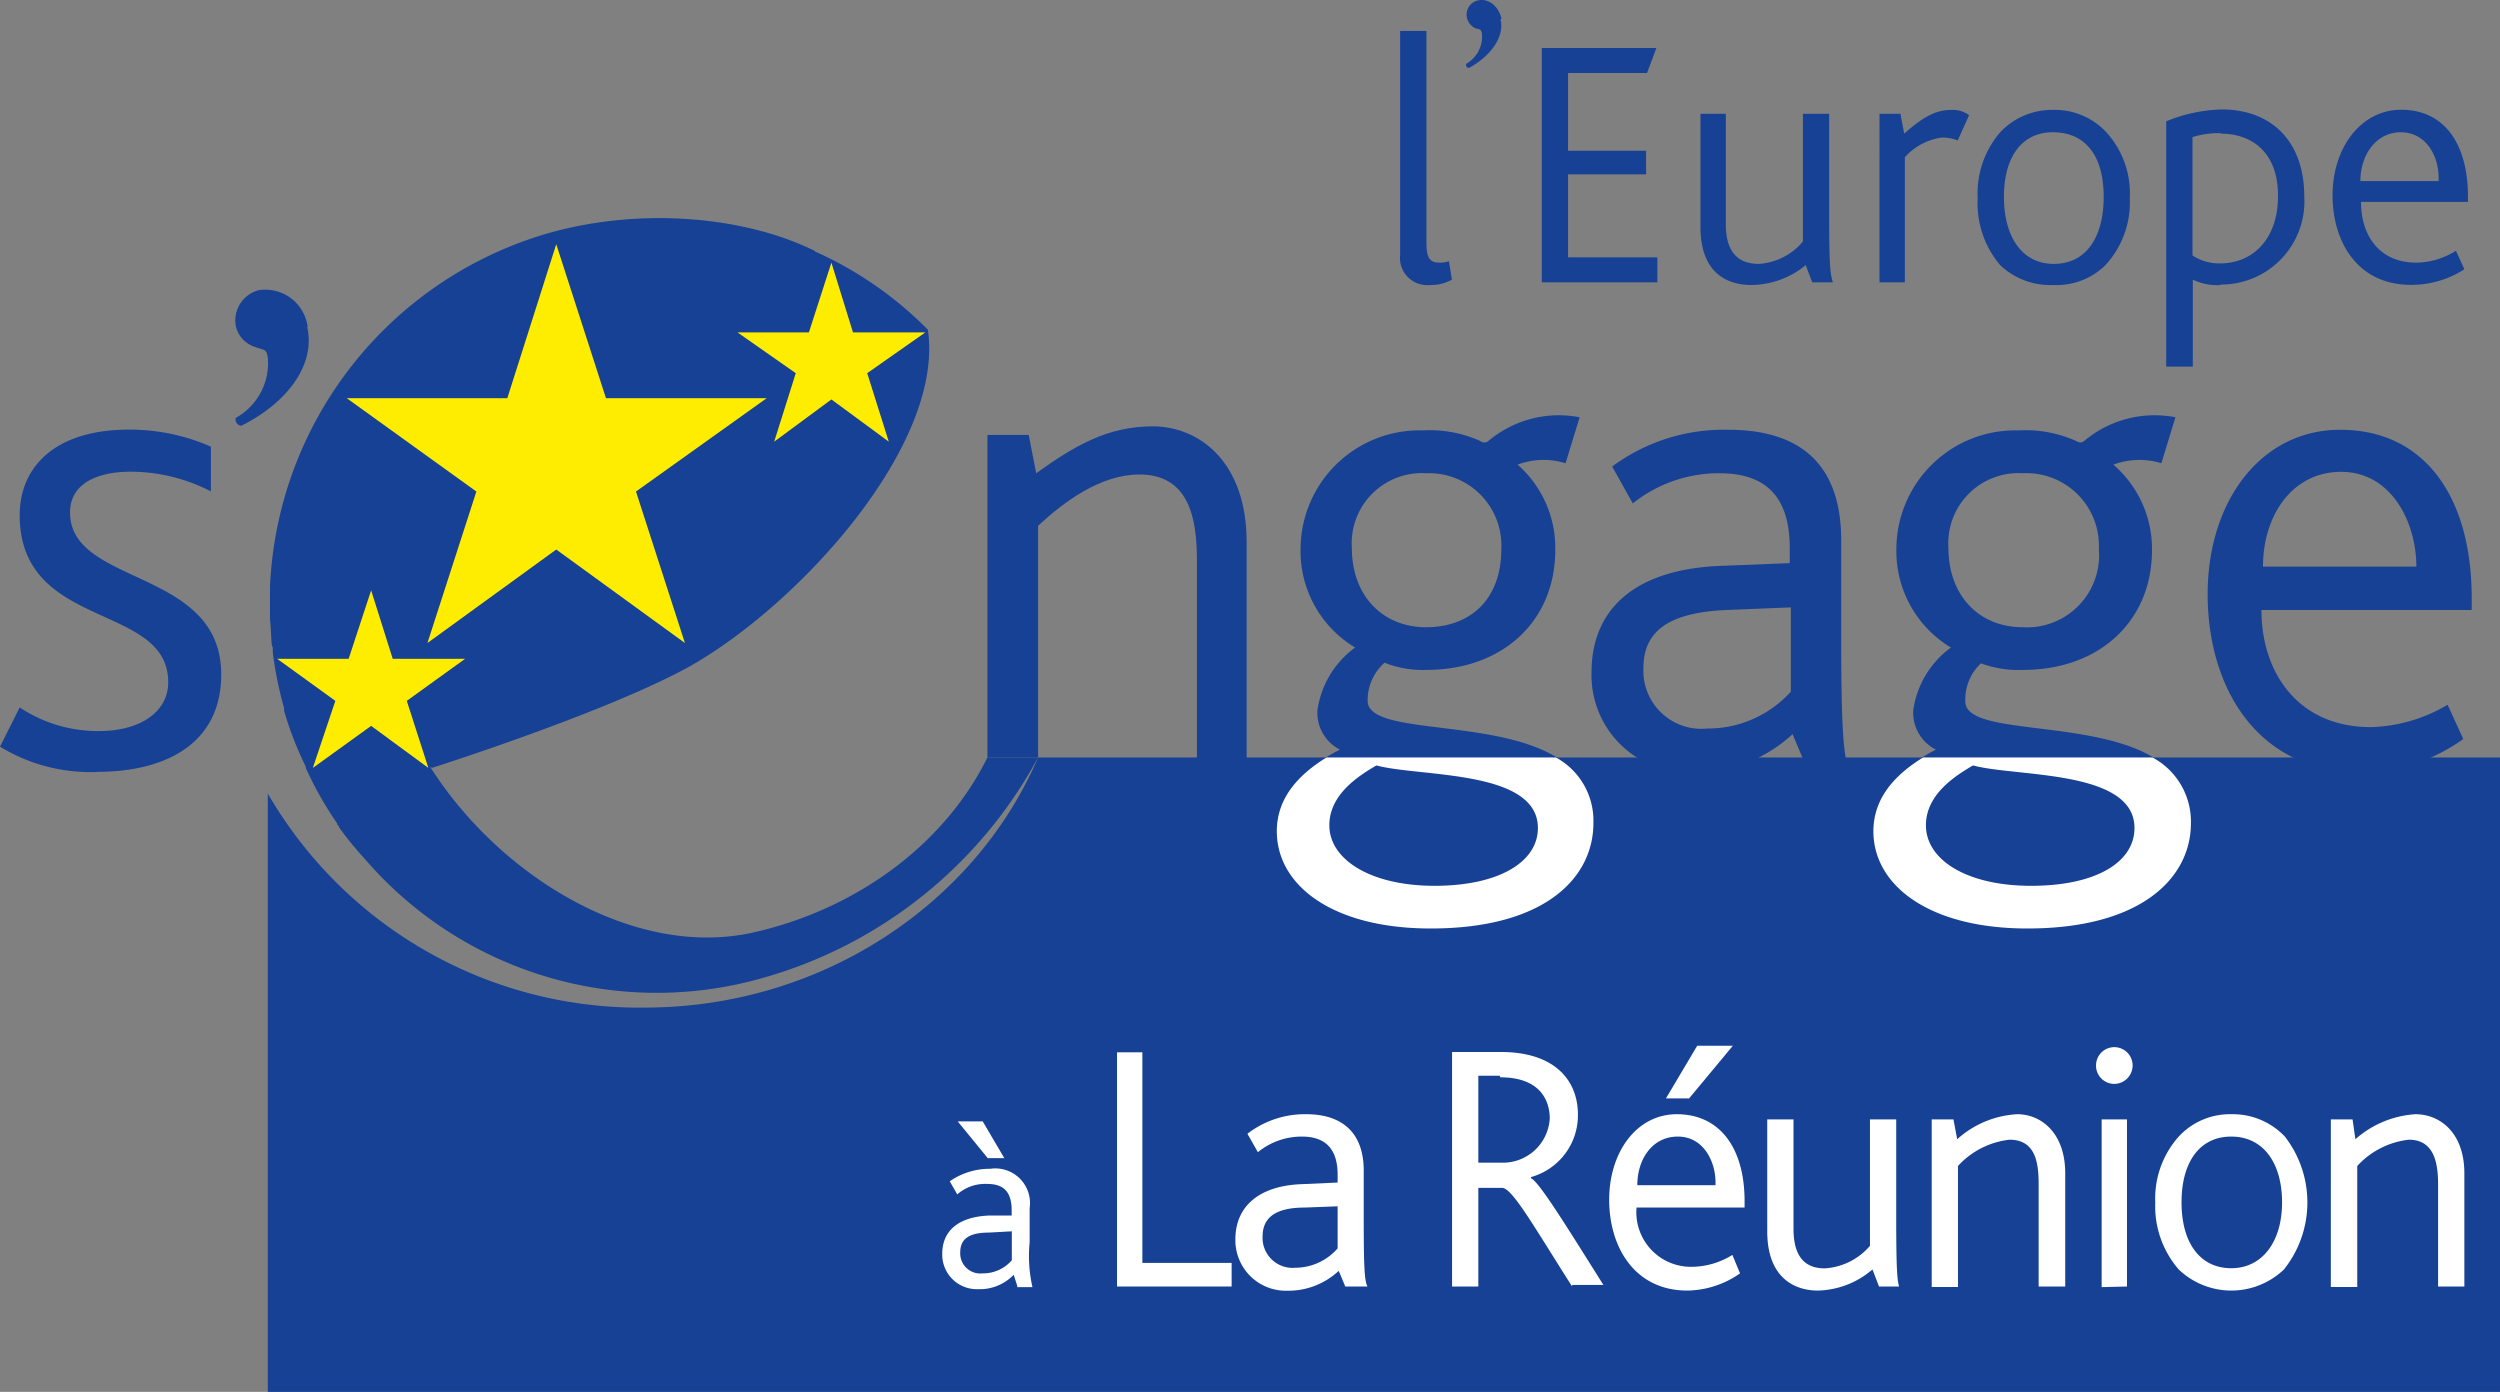 <svg id="Calque_1" data-name="Calque 1" xmlns="http://www.w3.org/2000/svg" viewBox="0 0 159.91 89.03"><rect x="0" y="0" width="159.91" height="89.03" fill="#808080" stroke="none"/><defs><style>.cls-1{fill:#164194;}.cls-2{fill:#fff;}.cls-3{fill:#ffed00;}</style></defs><path class="cls-1" d="M73.84,56.69c-4,9.35-13.82,16-25.18,16A27.45,27.45,0,0,1,24.57,59V97.27H167.35V56.69H73.84" transform="translate(-7.44 -8.24)"/><path class="cls-1" d="M27.09,29.16c.54,2.36-1.2,4.8-4.21,6.31a.4.4,0,0,1-.36-.5,4,4,0,0,0,2.05-3.87c-.12-.59-.18-.42-.85-.68a1.81,1.81,0,0,1-1.2-1.34A2,2,0,0,1,24,26.8a2.73,2.73,0,0,1,3.12,2.36" transform="translate(-7.44 -8.24)"/><path class="cls-1" d="M13.63,57.62A11.11,11.11,0,0,1,7.44,56L8.7,53.49A9,9,0,0,0,13.81,55c2.52,0,4.39-1.18,4.39-3.12,0-5.13-9.5-3.28-9.5-10.69,0-3,2.16-5.47,7-5.47a12.91,12.91,0,0,1,5.23,1.09v2.86a11.28,11.28,0,0,0-5.11-1.26c-2.16,0-3.9.76-3.9,2.61,0,4.72,9.67,3.54,9.67,10.36,0,4.46-3.6,6.23-7.93,6.23" transform="translate(-7.44 -8.24)"/><path class="cls-1" d="M99,67.63c-6.31,0-9.85-2.77-9.85-6.22,0-2.28,1.56-4,4-5.22a2.64,2.64,0,0,1-1.44-2.53,6,6,0,0,1,2.41-4,7.19,7.19,0,0,1-3.49-6.32,7.61,7.61,0,0,1,7.81-7.57,7.93,7.93,0,0,1,3.67.67.41.41,0,0,0,.54,0,7,7,0,0,1,5.83-1.51l-.9,2.94a4.76,4.76,0,0,0-3.07.09,7.07,7.07,0,0,1,2.41,5.47c0,4.54-3.37,7.66-8.24,7.66A6.6,6.6,0,0,1,96,50.63a3.21,3.21,0,0,0-1.08,2.44c0,3,14.48-.08,14.48,7.83,0,3.45-3.06,6.73-10.4,6.73M95.48,57.2c-1.14.67-3,1.85-3,3.87,0,2.19,2.65,3.87,6.73,3.87s6.61-1.51,6.61-3.7C105.81,57.45,98.24,58,95.48,57.2Zm3.18-18.69a4.49,4.49,0,0,0-4.75,4.79c0,3,1.93,5.06,4.75,5.06s4.81-1.77,4.81-5A4.63,4.63,0,0,0,98.66,38.51Z" transform="translate(-7.44 -8.24)"/><path class="cls-1" d="M122.94,57.2l-.84-2a9.22,9.22,0,0,1-6.43,2.45,6.23,6.23,0,0,1-6.43-6.4c0-4.13,2.88-6.65,8.41-6.82l4.27-.17V43.3c0-3.62-1.86-4.79-4.51-4.79a8.82,8.82,0,0,0-5.53,1.93l-1.32-2.36A12,12,0,0,1,118,35.73c4,0,7.21,1.68,7.21,7.07v6.4c0,5.89.18,7.32.42,8h-2.64m-1-10.11-4.15.17c-3.78.17-5.28,1.43-5.28,3.71a3.71,3.71,0,0,0,4.08,3.87,7.15,7.15,0,0,0,5.35-2.36Z" transform="translate(-7.44 -8.24)"/><path class="cls-1" d="M137.12,67.63c-6.31,0-9.85-2.77-9.85-6.22,0-2.28,1.62-4,4-5.22a2.64,2.64,0,0,1-1.45-2.53,6,6,0,0,1,2.41-4,7.19,7.19,0,0,1-3.49-6.32,7.61,7.61,0,0,1,7.81-7.57,7.93,7.93,0,0,1,3.67.67c.3.17.42.09.54,0a7,7,0,0,1,5.83-1.51l-.9,2.94a4.76,4.76,0,0,0-3.07.09,7.12,7.12,0,0,1,2.47,5.47c0,4.54-3.37,7.66-8.24,7.66a6.9,6.9,0,0,1-2.7-.42,3.16,3.16,0,0,0-1,2.44c0,3,14.48-.08,14.48,7.83,0,3.45-3.12,6.73-10.46,6.73M133.64,57.2c-1.14.67-3,1.85-3,3.87,0,2.19,2.65,3.87,6.73,3.87s6.61-1.51,6.61-3.7C144,57.45,136.4,58,133.64,57.2Zm3.18-18.69a4.49,4.49,0,0,0-4.75,4.79c0,3,1.93,5.06,4.75,5.06a4.61,4.61,0,0,0,4.87-5A4.64,4.64,0,0,0,136.82,38.51Z" transform="translate(-7.44 -8.24)"/><path class="cls-1" d="M152.09,47.26c0,4,2.34,7.49,7,7.49A10.15,10.15,0,0,0,164,53.32l1,2.19a11.16,11.16,0,0,1-6.61,2.11c-6.55,0-9.74-5.39-9.74-11.37s3.43-10.52,8.48-10.52c5.4,0,8.41,4.29,8.41,10.77v.76H152.09m5.1-8.84c-3.12,0-5,2.78-5,6.06H162C162,41.62,160.38,38.42,157.19,38.42Z" transform="translate(-7.44 -8.24)"/><path class="cls-1" d="M84,56.94V44.06c0-2.61-.48-5.47-3.67-5.47-2.52,0-4.86,1.77-6.49,3.28V56.69H70.6V36.06h2.64l.48,2.45c2.47-1.77,4.57-3,7.46-3s6,2.19,6,7.41V56.94H84" transform="translate(-7.44 -8.24)"/><path class="cls-1" d="M103.41,9.46c.3,1.09-.6,2.36-2,3.12a.18.18,0,0,1-.18-.26,2,2,0,0,0,1-1.93c-.06-.26-.06-.26-.42-.34a1,1,0,0,1-.54-.67.93.93,0,0,1,.66-1.1c.54-.17,1.32.17,1.56,1.18" transform="translate(-7.44 -8.24)"/><path class="cls-1" d="M98.9,26.47A1.74,1.74,0,0,1,97,24.53V10.22h1.68V23.77c0,1,.24,1.27.84,1.27a1.84,1.84,0,0,0,.6-.09l.19,1.18a2.7,2.7,0,0,1-1.39.34" transform="translate(-7.44 -8.24)"/><polyline class="cls-1" points="98.62 18.06 98.62 3.07 105.95 3.07 105.35 4.67 100.3 4.67 100.3 9.64 105.29 9.64 105.29 11.15 100.3 11.15 100.3 16.46 106.01 16.46 106.01 18.06 98.62 18.06"/><path class="cls-1" d="M123.36,26.3l-.42-1.1a5.55,5.55,0,0,1-3.48,1.27c-1.45,0-3.25-.68-3.25-3.71V15.52h1.62v7.07c0,1.77.78,2.53,2.11,2.53a4,4,0,0,0,2.82-1.43V15.52h1.68v6.23c0,3.45.06,4,.24,4.55h-1.32" transform="translate(-7.44 -8.24)"/><path class="cls-1" d="M132.62,17.21a2.56,2.56,0,0,0-1-.17,3.9,3.9,0,0,0-2.34,1.26v8h-1.62V15.52H129l.24,1.27c1.5-1.35,2.29-1.52,3.07-1.52a1.7,1.7,0,0,1,1.08.34l-.72,1.6" transform="translate(-7.44 -8.24)"/><path class="cls-1" d="M142.11,25.2a4.45,4.45,0,0,1-3.36,1.27,4.64,4.64,0,0,1-3.37-1.27,6.12,6.12,0,0,1-1.44-4.29,6,6,0,0,1,1.44-4.21,4.55,4.55,0,0,1,3.37-1.43,4.49,4.49,0,0,1,3.42,1.43,5.8,5.8,0,0,1,1.5,4.21,5.91,5.91,0,0,1-1.56,4.29m-3.36-8.5c-2,0-3.13,1.6-3.13,4.13s1.14,4.29,3.19,4.29S142,23.44,142,20.83,140.85,16.7,138.75,16.7Z" transform="translate(-7.44 -8.24)"/><path class="cls-1" d="M149.5,26.47a3.58,3.58,0,0,1-1.8-.34v5.56H146V16a10,10,0,0,1,3.54-.76c3.25,0,5.29,2.1,5.29,5.56a5.32,5.32,0,0,1-5.35,5.64m0-9.68a5.46,5.46,0,0,0-1.8.25v7.57a3.11,3.11,0,0,0,1.74.51c2.23,0,3.73-1.68,3.73-4.29C153.17,18,151.49,16.79,149.5,16.79Z" transform="translate(-7.44 -8.24)"/><path class="cls-1" d="M158.46,21.16c0,2.11,1.14,3.88,3.54,3.88a4.84,4.84,0,0,0,2.53-.76l.54,1.18a6.18,6.18,0,0,1-3.43,1c-3.36,0-5-2.7-5-5.73s1.81-5.47,4.39-5.47c2.77,0,4.27,2.19,4.27,5.56v.33h-6.85M161,16.7c-1.56,0-2.58,1.43-2.58,3.12h5C163.5,18.3,162.66,16.7,161,16.7Z" transform="translate(-7.44 -8.24)"/><path class="cls-2" d="M89.11,61.41c0,3.45,3.54,6.22,9.85,6.22,7.34,0,10.4-3.28,10.4-6.73a4.6,4.6,0,0,0-2.4-4.21H92.29c-1.92,1.18-3.18,2.69-3.18,4.72m6.37-4.21c2.76.75,10.33.25,10.33,4,0,2.19-2.52,3.7-6.61,3.7s-6.73-1.68-6.73-3.87C92.47,59.05,94.34,57.87,95.48,57.2Z" transform="translate(-7.44 -8.24)"/><path class="cls-2" d="M127.27,61.41c0,3.45,3.54,6.22,9.85,6.22,7.34,0,10.46-3.28,10.46-6.73a4.65,4.65,0,0,0-2.46-4.21H130.45c-1.92,1.18-3.18,2.69-3.18,4.72m6.37-4.21c2.76.75,10.33.25,10.33,4,0,2.19-2.46,3.7-6.61,3.7s-6.73-1.68-6.73-3.87C130.63,59.05,132.5,57.87,133.64,57.2Z" transform="translate(-7.44 -8.24)"/><path class="cls-1" d="M59.54,24.28c-4.45-2.19-11-2.78-16.83-1.18a24.67,24.67,0,0,0-18,22.65v2.1c.06.51.06,1.1.12,1.68a.37.37,0,0,1,.06.17V50a24.84,24.84,0,0,0,.72,3.53v.17A21.91,21.91,0,0,0,27,57.28v.08a22.68,22.68,0,0,0,2,3.54c0,.08.06.17.12.17v.08a20.91,20.91,0,0,0,1.63,2,24.63,24.63,0,0,0,25.42,7.66A28.92,28.92,0,0,0,73.84,56.69H70.6c-2.83,5.73-8.59,9.77-15,11.2C48.06,69.57,39.47,64.35,35,57.36c-.06-.16.06,0,.06,0s11.12-3.53,16.47-6.48c7.09-4,16.34-14.23,15.26-21.55a23.74,23.74,0,0,0-7.21-5" transform="translate(-7.44 -8.24)"/><polyline class="cls-3" points="49.52 28.25 53.18 25.55 56.85 28.25 55.47 23.87 59.19 21.26 54.56 21.26 53.18 16.8 51.74 21.26 47.17 21.26 50.9 23.87 49.52 28.25"/><polyline class="cls-3" points="20.01 49.12 23.74 46.43 27.4 49.12 26.02 44.83 29.75 42.14 25.12 42.14 23.74 37.76 22.3 42.14 17.73 42.14 21.45 44.83 20.01 49.12"/><polyline class="cls-3" points="27.34 41.13 35.58 35.15 43.81 41.13 40.68 31.44 49.04 25.47 38.76 25.47 35.58 15.62 32.45 25.47 22.18 25.47 30.47 31.44 27.34 41.13"/><path class="cls-2" d="M72.52,90.53l-.24-.75A3,3,0,0,1,70,90.7a2.21,2.21,0,0,1-2.29-2.27c0-1.43,1-2.36,3-2.44h1.44v-.34c0-1.26-.6-1.68-1.56-1.68a2.69,2.69,0,0,0-1.92.67l-.48-.84A4.47,4.47,0,0,1,70.78,83a2.22,2.22,0,0,1,2.52,2.52v2.19a8.93,8.93,0,0,0,.18,2.86h-1m-1.86-8.25-1.92-2.35H70.3l1.38,2.35ZM72.16,87l-1.44.08c-1.32,0-1.86.42-1.86,1.27a1.29,1.29,0,0,0,1.44,1.34,2.43,2.43,0,0,0,1.86-.84Z" transform="translate(-7.44 -8.24)"/><polyline class="cls-2" points="71.45 82.29 71.45 67.31 73.07 67.31 73.07 80.78 78.78 80.78 78.78 82.29 71.45 82.29"/><path class="cls-2" d="M93.49,90.53l-.42-1a4.73,4.73,0,0,1-3.3,1.27,3.23,3.23,0,0,1-3.31-3.29c0-2.1,1.51-3.45,4.33-3.53L93,83.88v-.5c0-1.77-.9-2.44-2.28-2.44a4.42,4.42,0,0,0-2.82,1l-.67-1.18A6,6,0,0,1,91,79.51c2,0,3.67.92,3.67,3.62v3.28c0,3,.06,3.79.24,4.12H93.49M93,85.4l-2.1.08c-1.92,0-2.7.68-2.7,1.85a1.92,1.92,0,0,0,2.1,2A3.6,3.6,0,0,0,93,88.09Z" transform="translate(-7.44 -8.24)"/><path class="cls-2" d="M108,90.53c-2.41-3.78-3.79-6.23-4.45-6.31H102v6.31h-1.68v-15h3.12c3.49,0,4.93,1.85,4.93,4a4.1,4.1,0,0,1-3,4v.08c.48.17,2.23,3,4.63,6.82h-2m-4.63-13.38H102v5.56h1.5a3,3,0,0,0,3.07-2.87C106.54,78.41,105.75,77.15,103.41,77.15Z" transform="translate(-7.44 -8.24)"/><path class="cls-2" d="M112.12,85.48a3.49,3.49,0,0,0,3.55,3.79,5,5,0,0,0,2.58-.76l.49,1.18a6,6,0,0,1-3.37,1.1c-3.37,0-5-2.78-5-5.81s1.74-5.47,4.33-5.47c2.76,0,4.33,2.18,4.33,5.55v.42h-6.92m2.65-4.54c-1.62,0-2.59,1.43-2.59,3.11h5C117.23,82.54,116.39,80.94,114.77,80.94Zm.72-2.44H114l2-3.37h2.28Z" transform="translate(-7.44 -8.24)"/><path class="cls-2" d="M127.63,90.53l-.42-1.09a5.54,5.54,0,0,1-3.49,1.35c-1.44,0-3.24-.76-3.24-3.79V79.84h1.68v7c0,1.77.72,2.53,2,2.53a4.14,4.14,0,0,0,2.89-1.44V79.84h1.68v6.23c0,3.37.06,4,.18,4.46h-1.32" transform="translate(-7.44 -8.24)"/><path class="cls-2" d="M137.84,90.53V84c0-1.35-.18-2.86-1.86-2.86a5.27,5.27,0,0,0-3.3,1.68v7.74H131V79.84h1.39l.24,1.27a6.24,6.24,0,0,1,3.84-1.6c1.51,0,3.07,1.17,3.07,3.78v7.24h-1.69" transform="translate(-7.44 -8.24)"/><path class="cls-2" d="M142.65,77.57a1.17,1.17,0,0,1-1.14-1.18,1.17,1.17,0,1,1,2.34,0,1.18,1.18,0,0,1-1.2,1.18m-.78,13V79.84h1.62V90.53Z" transform="translate(-7.44 -8.24)"/><path class="cls-2" d="M153.53,89.44a4.87,4.87,0,0,1-6.73,0,6.16,6.16,0,0,1-1.5-4.29,5.94,5.94,0,0,1,1.5-4.21,4.45,4.45,0,0,1,3.36-1.43,4.59,4.59,0,0,1,3.43,1.43,6.88,6.88,0,0,1-.06,8.5m-3.37-8.5c-2,0-3.18,1.6-3.18,4.21s1.2,4.21,3.18,4.21,3.25-1.69,3.25-4.21S152.21,80.94,150.16,80.94Z" transform="translate(-7.44 -8.24)"/><path class="cls-2" d="M163.39,90.53V84c0-1.35-.24-2.86-1.87-2.86a5.27,5.27,0,0,0-3.3,1.68v7.74h-1.69V79.84h1.39l.18,1.27a6.39,6.39,0,0,1,3.84-1.6c1.56,0,3.13,1.17,3.13,3.78v7.24h-1.68" transform="translate(-7.44 -8.24)"/></svg>